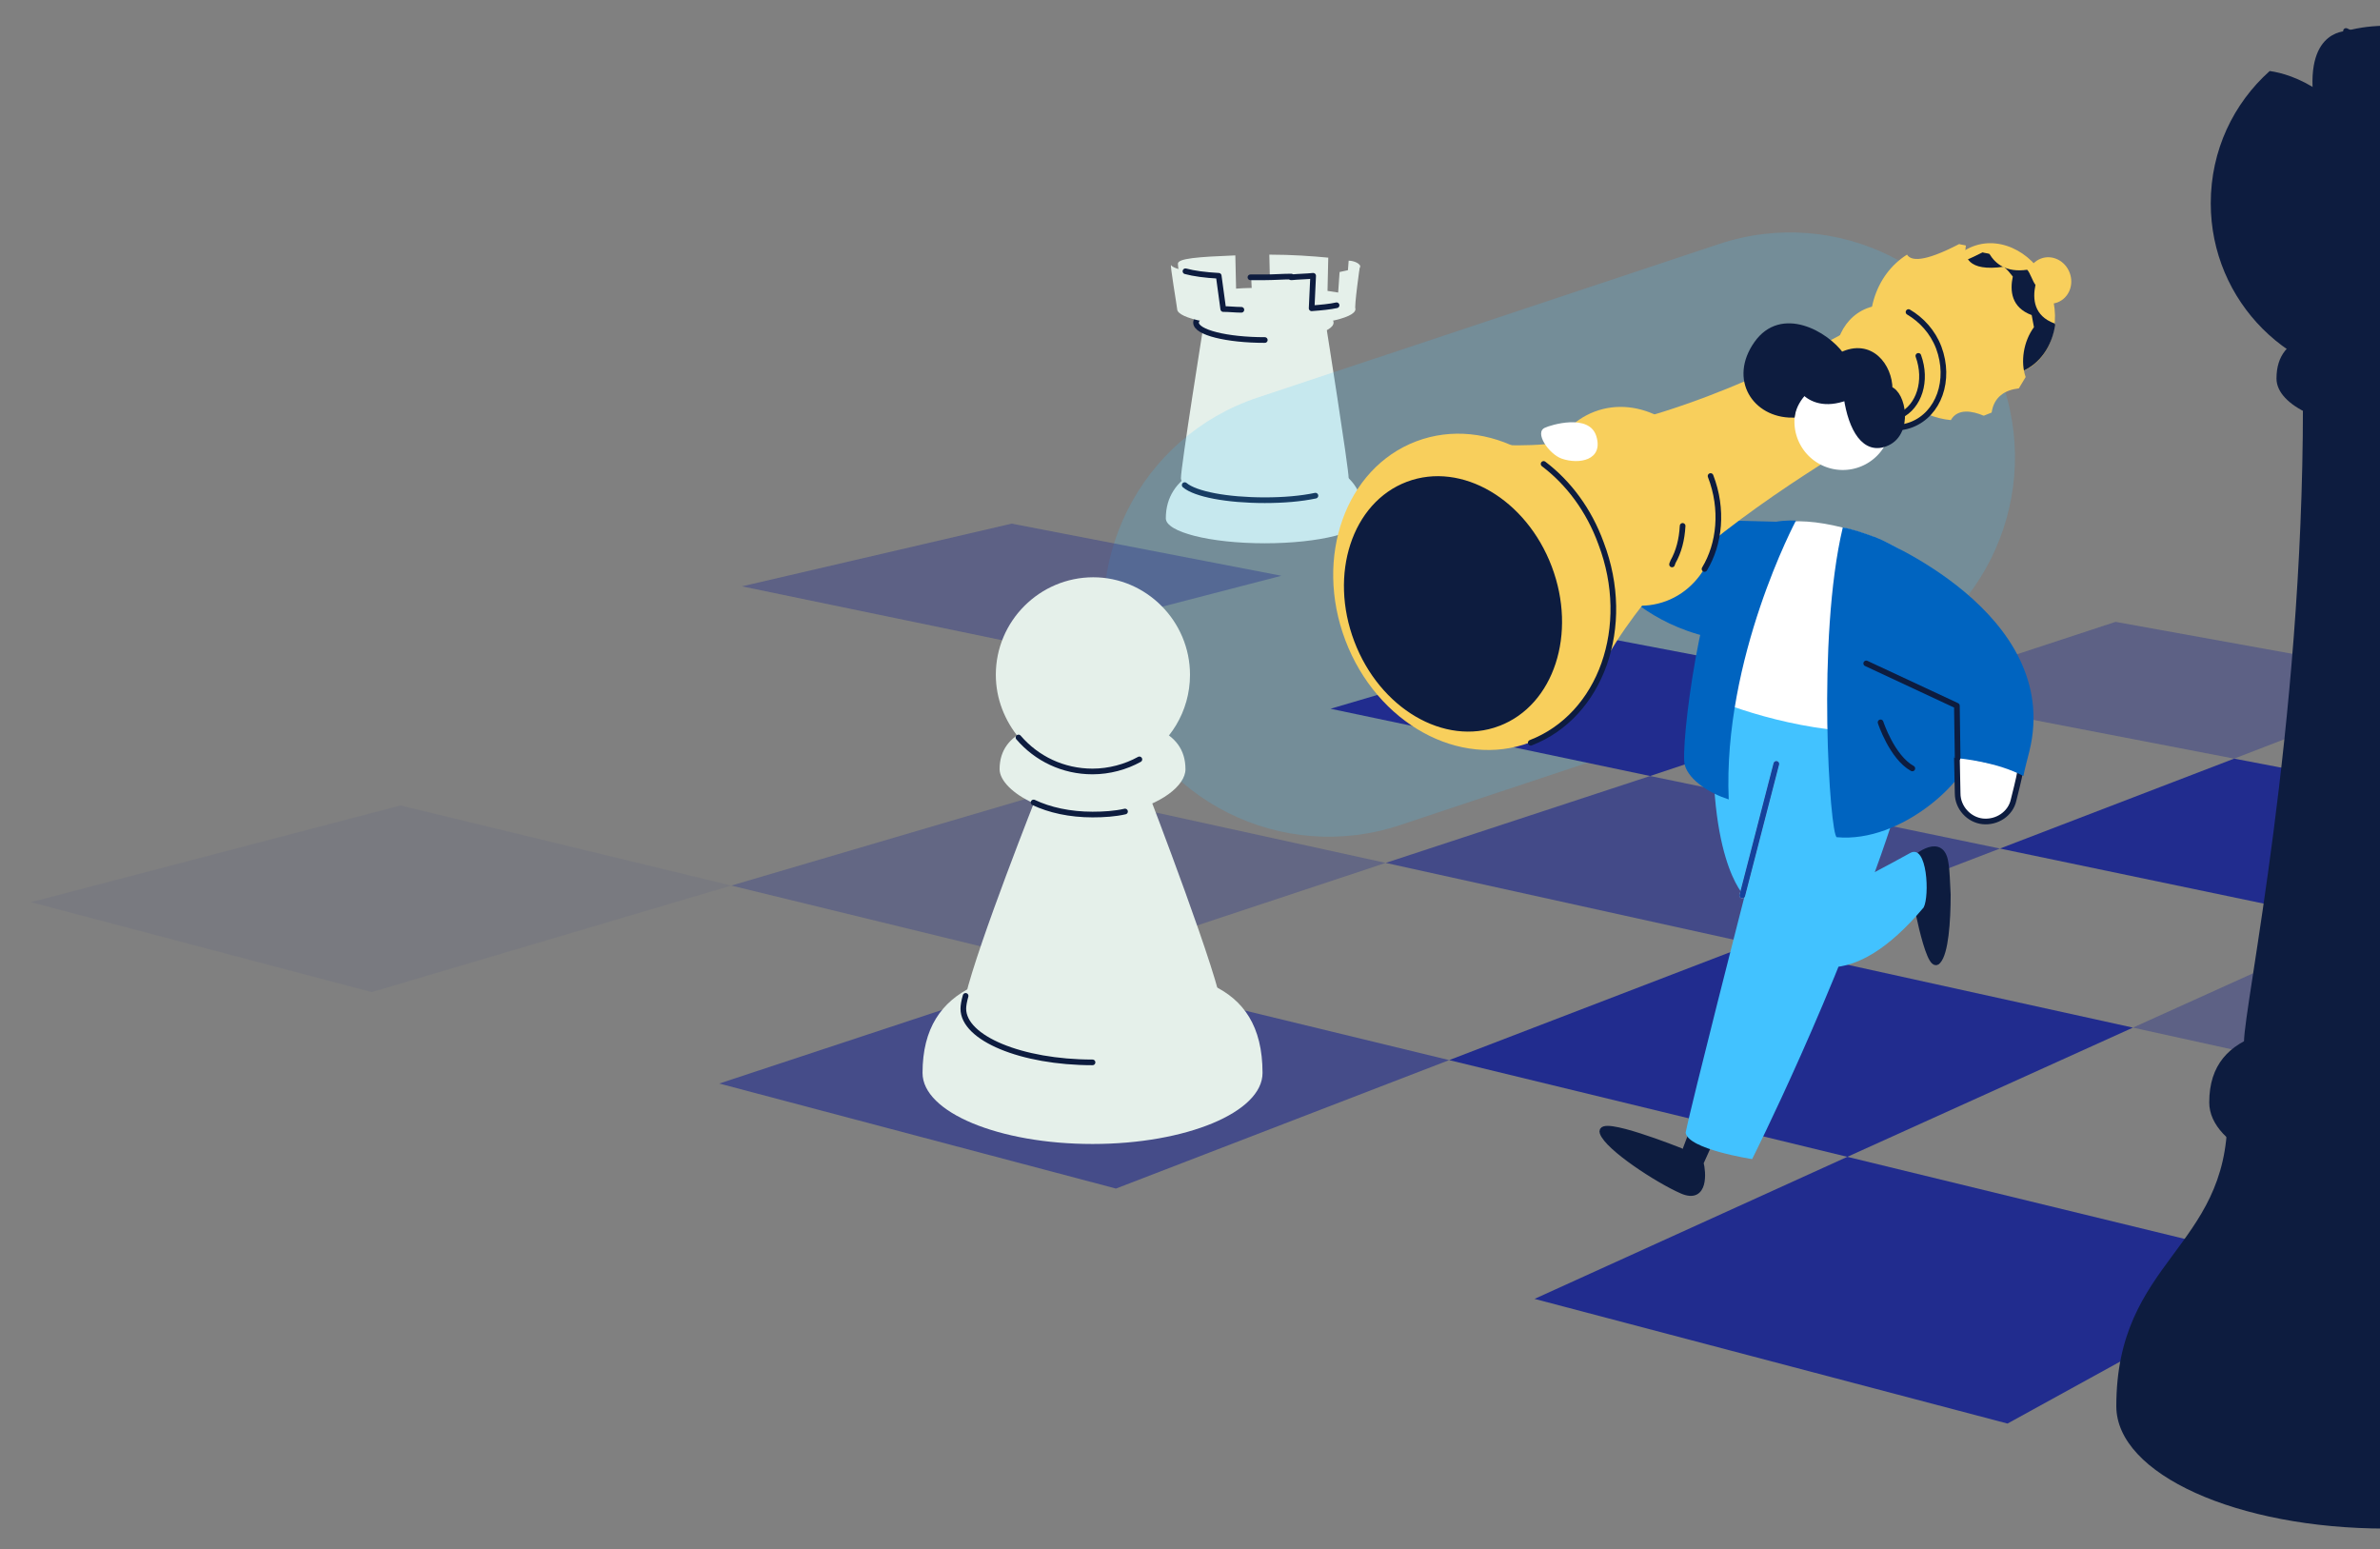 <svg fill="none" xmlns="http://www.w3.org/2000/svg" viewBox="0 0 315 205">
  <rect x="0" y="0" width="315" height="205" fill="#808080" stroke="none"/>
  <g clip-path="url(#clip0)">
    <path d="M180.5 68.6c0 1.8-5.8 3.3-13.1 3.3s-13.1-1.5-13.1-3.3c0-5.7 5.8-8.1 13.1-8.1s13.1 1.4 13.1 8.1z" fill="#E5F0EA"/>
    <path d="M178.5 63.3c0 .9-1.7 1.7-4.4 2.2-1.9.4-4.2.6-6.7.6-5 0-9.2-.8-10.6-2-.3-.3-.5-.5-.5-.8 0-1.6 3-20.3 3-20.3h16.2s3 18.9 3 20.3z" fill="#E5F0EA"/>
    <path d="M174.1 65.6c-1.9.4-4.2.6-6.7.6-5 0-9.2-.8-10.6-2" fill="#E5F0EA"/>
    <path d="M174.1 65.6c-1.9.4-4.2.6-6.7.6-5 0-9.2-.8-10.6-2" stroke="#0D1C3F" stroke-width=".75" stroke-miterlimit="10" stroke-linecap="round" stroke-linejoin="round"/>
    <path d="M167.4 45c5.026 0 9.1-1.03 9.1-2.3 0-1.27-4.074-2.3-9.1-2.3s-9.1 1.03-9.1 2.3c0 1.27 4.074 2.3 9.1 2.3z" fill="#E5F0EA"/>
    <path d="M167.4 45c-5 0-9.1-1-9.1-2.3 0-1.3 4.1-2.3 9.1-2.3" fill="#E5F0EA"/>
    <path d="M167.4 45c-5 0-9.1-1-9.1-2.3 0-1.3 4.1-2.3 9.1-2.3" stroke="#0D1C3F" stroke-width=".75" stroke-miterlimit="10" stroke-linecap="round" stroke-linejoin="round"/>
    <path d="M178.2 38.5c.5-1 1.5-1.9 1.8-3.2.1-.4-.8-.8-1.5-.8l-.3 4z" fill="#E5F0EA"/>
    <path d="M175.7 38.5l.1-4.4c-2.1-.2-4.8-.4-7.8-.4l.1 4.4h-.6c-1.4 0-2.7 0-3.9.1l-.1-4.4c-5 .2-7.6.4-7.6 1.1.2 4.3 4.5 7.5 11.4 7.5 5.3 0 9.8-.1 11.7-3.4-.8-.1-1.9-.3-3.3-.5z" fill="#E5F0EA"/>
    <path d="M180 35.1l-.3.2c-.3.2-.9.4-2.4.7l-.3 4.3c-.9.2-2 .3-3.3.4l.2-4.3c-.9.1-1.9.1-2.9.2-1.1 0-2.3.1-3.5.1h-1.9l.2 4.3h-1.4c-.8 0-1.6-.1-2.4-.1l-.6-4.4c-1.8-.1-3.3-.3-4.4-.6-1.1-.3-1.8-.5-2-.8-.2-.3.8 5.6.8 5.8 0 1.3 5.3 2.3 11.8 2.3 6.5 0 11.8-1 11.8-2.3-.2-.2.6-5.8.6-5.8z" fill="#E5F0EA"/>
    <path d="M164.3 41c-.8 0-1.6-.1-2.4-.1l-.6-4.4c-1.8-.1-3.3-.3-4.4-.6" fill="#E5F0EA"/>
    <path d="M164.3 41c-.8 0-1.6-.1-2.4-.1l-.6-4.4c-1.8-.1-3.3-.3-4.4-.6" stroke="#0D1C3F" stroke-width=".75" stroke-miterlimit="10" stroke-linecap="round" stroke-linejoin="round"/>
    <path d="M176.9 40.4c-.9.2-2 .3-3.3.4l.2-4.3c-.9.1-1.9.1-2.9.2" fill="#E5F0EA"/>
    <path d="M176.9 40.4c-.9.2-2 .3-3.3.4l.2-4.3c-.9.1-1.9.1-2.9.2" stroke="#0D1C3F" stroke-width=".75" stroke-miterlimit="10" stroke-linecap="round" stroke-linejoin="round"/>
    <path d="M170.9 36.6c-1.1 0-2.3.1-3.5.1h-1.9" fill="#E5F0EA"/>
    <path d="M170.9 36.6c-1.1 0-2.3.1-3.5.1h-1.9" stroke="#0D1C3F" stroke-width=".75" stroke-miterlimit="10" stroke-linecap="round" stroke-linejoin="round"/>
    <path opacity=".19" d="M246.3 88.9l-61 20.3c-15.6 5.2-32.5-3.2-37.7-18.9-5.2-15.6 3.2-32.5 18.9-37.7l61-20.3c15.6-5.2 32.5 3.2 37.7 18.9 5.1 15.6-3.3 32.5-18.9 37.7z" fill="#42C2FF"/>
    <path opacity=".07" d="M96.8 117.2L53 106.6 4.1 119.4l45.1 11.9 47.6-14.1z" fill="#212C8E"/>
    <path d="M264.7 112.3l47.9 10 29-13.1-45.9-8.8-31 11.9zM191.8 140.3l52.7 12.8 37.8-17.1-50.4-11.1-40.1 15.4z" fill="#212C8E"/>
    <path opacity=".3" d="M183.4 114.2l-43.8-9.6-42.8 12.6 44.7 10.9 41.9-13.9z" fill="#212C8E"/>
    <path opacity=".62" d="M95.2 143.4l52.5 13.9 44.1-17-50.3-12.2-46.3 15.3z" fill="#212C8E"/>
    <path d="M218.4 102.7l32.7-10.9-41.4-7.9-33.6 9.9 42.3 8.9z" fill="#212C8E"/>
    <path opacity=".63" d="M183.4 114.2l48.5 10.7 32.8-12.6-46.3-9.6-35 11.5z" fill="#212C8E"/>
    <path opacity=".36" d="M295.7 100.4L322.6 90 280 82.3l-28.9 9.5 44.6 8.6zM282.3 136l56.4 12.4 27.3-15-53.4-11.1-30.3 13.7z" fill="#212C8E"/>
    <path d="M203.1 171.9l62.6 16.5 38-20.9-59.2-14.4-41.4 18.8z" fill="#212C8E"/>
    <path opacity=".36" d="M169.6 76.2l-35.7-6.9-35.7 8.3 36.7 7.6 34.7-9z" fill="#212C8E"/>
    <path d="M237.1 69.1l-19.9-.5-3 9.1s4.1 4.8 11.9 6.6c2.3-6 11-15.2 11-15.2z" fill="#0064C0"/>
    <path d="M272.312 40.02c1.498-.566 2.221-2.324 1.614-3.925-.606-1.601-2.312-2.44-3.809-1.872-1.498.567-2.221 2.325-1.615 3.926.606 1.6 2.312 2.439 3.81 1.872z" fill="#F8CF5C"/>
    <path d="M267.447 49.249c3.874-1.467 5.603-6.383 3.862-10.98-1.74-4.596-6.291-7.134-10.165-5.667-3.874 1.467-5.603 6.382-3.863 10.98 1.741 4.596 6.292 7.133 10.166 5.667z" fill="#F8CF5C"/>
    <path d="M271.9 42.8c-2.7-1-2.9-3.2-2.5-5.1-.4-.5-.7-1.6-1.1-2-2.8.4-4.2-.8-5-2.1-.3-.1-.6-.1-.9-.2-2 1-3.4 1.6-4.5 1.8-1.4 2.2-1.8 5.3-.6 8.3 1.7 4.6 6.3 7.1 10.2 5.7 2.5-1 4.1-3.4 4.5-6.2 0 0 0-.1-.1-.2z" fill="#0D1C3F"/>
    <path d="M262.5 55h.1c.3-.1.7-.3 1-.4.3-2.1 1.8-3 3.6-3.2l.9-1.5c-.7-2-.3-4.7 1.1-6.6-.1-.5-.2-1.1-.3-1.6-2.7-1-2.9-3.2-2.5-5.1-.4-.5-.7-.9-1.2-1.3-4.8.7-5.3-1.4-5-2.8-.3-.1-.6-.1-.9-.2-4.8 2.5-6.4 2.2-6.9 1.4-4.3 2.7-6.1 8.5-4 14 1.7 4.5 5.6 7.5 9.8 7.9.9-1.6 2.9-1.2 4.3-.6z" fill="#F8CF5C"/>
    <path d="M256.6 46.1c1.6 4.3 0 8.8-3.6 10.2-3.6 1.4-7.9-1-9.5-5.3-1.6-4.3 0-8.8 3.6-10.2 1.8-.7 3.8-.4 5.5.5 1.8 1 3.2 2.6 4 4.8z" fill="#F8CF5C"/>
    <path d="M252.6 41.3c1.7 1 3.2 2.6 4 4.7 1.6 4.3 0 8.8-3.6 10.2-3.6 1.4-7.9-1-9.5-5.3" fill="#F8CF5C"/>
    <path d="M252.6 41.3c1.7 1 3.2 2.6 4 4.7 1.6 4.3 0 8.8-3.6 10.2-3.6 1.4-7.9-1-9.5-5.3" stroke="#0D1C3F" stroke-width=".75" stroke-miterlimit="10" stroke-linecap="round" stroke-linejoin="round"/>
    <path d="M253.8 47.1c-1.3-3.4-4.5-5.3-7.2-4.3h-.1c-.8.2-15.8 9.4-32.5 13.4-5.7 1.4 4.4 22.7 8 19.4 10.3-9.5 25.2-17.9 29.6-20.6 2.4-1.2 3.5-4.6 2.2-7.9z" fill="#F8CF5C"/>
    <path d="M251.5 55c2.5-1.2 3.6-4.6 2.4-7.9" stroke="#0D1C3F" stroke-width=".75" stroke-miterlimit="10" stroke-linecap="round" stroke-linejoin="round"/>
    <path d="M220.542 79.54c5.836-2.21 8.443-9.612 5.823-16.533-2.621-6.921-9.476-10.74-15.313-8.53-5.836 2.21-8.443 9.611-5.823 16.532 2.621 6.921 9.477 10.74 15.313 8.53z" fill="#F8CF5C"/>
    <path d="M226.4 63c1.7 4.4 1.2 9-.8 12.3" stroke="#0D1C3F" stroke-width=".75" stroke-miterlimit="10" stroke-linecap="round" stroke-linejoin="round"/>
    <path d="M221.9 64.7c-2-5.3-6.9-8.3-11.2-7-.3 0-.5.2-.8.2-4 1.2-10.7 1.2-13.2.8-2.6-.4 5.1 20.5 14.4 31.7 1.9-5 6-10 8.5-13.1.9-1.2 1.6-2.1 1.8-2.6 0-.1.1-.2.1-.3 1.4-2.6 1.7-6.2.4-9.7z" fill="#F8CF5C"/>
    <path d="M222.7 69.6c-.1 1.8-.5 3.4-1.3 4.8 0 .1-.1.2-.1.3" stroke="#0D1C3F" stroke-width=".75" stroke-miterlimit="10" stroke-linecap="round" stroke-linejoin="round"/>
    <path d="M202.53 98.247c9.349-3.54 13.55-15.328 9.385-26.33-4.166-11-15.121-17.05-24.47-13.51-9.348 3.54-13.55 15.328-9.384 26.33 4.165 11 15.121 17.049 24.469 13.51z" fill="#F8CF5C"/>
    <path d="M204.3 61.4c3.3 2.5 6 6.1 7.6 10.5 4.2 11 0 22.8-9.3 26.4" fill="#F8CF5C"/>
    <path d="M204.3 61.4c3.3 2.5 6 6.1 7.6 10.5 4.2 11 0 22.8-9.3 26.4" stroke="#0D1C3F" stroke-width=".75" stroke-miterlimit="10" stroke-linecap="round" stroke-linejoin="round"/>
    <path d="M198.293 95.727c7.024-2.66 10.039-11.892 6.734-20.62-3.305-8.73-11.678-13.65-18.703-10.99-7.024 2.66-10.039 11.892-6.734 20.621 3.305 8.729 11.679 13.649 18.703 10.99z" fill="#0D1C3F" stroke="#0D1C3F" stroke-width=".75" stroke-miterlimit="10"/>
    <path d="M243.9 62.2a6.4 6.4 0 100-12.8 6.4 6.4 0 000 12.8z" fill="#fff"/>
    <path d="M250.1 51.5c0-3-2.5-6.4-6.4-4.5-2-2.8-7.9-6.2-11.2-1.5-3.3 4.7-.2 9.4 4.7 9.4.2-1.2.9-2.3 1.6-3 .9.9 2.7 1.8 5.6.7.6 4.1 2.4 7.4 5.4 6 3-1.4 2.1-6.5.3-7.1zM226.9 149.9l-2.6-1-1.4 3.7-.5-.3s-11-4.4-10.3-2.4c.7 2 7.3 6.3 10.5 7.7 3.2 1.4 2.8-2.6 2.5-3.7l1.8-4zM253 114c.8-.8 4-3.3 4.5.2.2 1.1.2 2.6.3 4.2 0 3.6-.3 7.7-1.3 8.8-1.3 1.7-3.3-10-3.3-10l-.2-3.2z" fill="#0D1C3F" stroke="#0D1C3F" stroke-width=".75" stroke-miterlimit="10"/>
    <path d="M233.9 123.5c4.4 5.3 11.2 7.9 20.7-3.4.8-1.5.5-8.5-1.8-7.2-2.3 1.3-9 4.8-9 4.8l-6.8-5.5c0 .1-7.4 6.1-3.1 11.3z" fill="#42C2FF"/>
    <path d="M227 92.5c-1.5 21.1 3.9 26.1 3.9 26.1s-7 27.3-7.8 31.3c.3 2.2 8.8 3.5 8.8 3.5s11-21.8 18.5-44.5c1.6-4.7 2.8-8.8 3.8-12.2-11.5 1-21.4-1.9-27.2-4.2z" fill="#42C2FF"/>
    <path d="M254.1 74.8c-1.8-2-5.9-4-10.3-5-6.4-1.6-12.1-1.1-13.1 3.9-1.4 7.5-3.4 13.6-3.8 18.9 5.8 2.3 15.7 5.2 27.2 4.2 3.9-13.2 3.5-18.2 0-22z" fill="#fff"/>
    <path d="M237.7 68.9s-9.7 18.2-8.9 36.9c-2.5-.8-5.2-2.5-5.8-4.5-.7-2 2.2-25.6 6.7-29.8 3.2-3 8-2.6 8-2.6zM243.9 69.8c1.2.2 2.7.7 4.3 1.3 4.8 1.9 8.6 5.9 10.3 10.8 1.4 4.1 2.6 10 2.2 17.9-.2 3.2-8.9 11.8-17.6 11-.9-.3-2.7-26.3.8-41z" fill="#0064C0"/>
    <path d="M262.5 108.7c1.9.2 3.7-1 4.1-2.8.2-.9.5-2 .9-3.3-3.1-1.6-7.3-2.1-8.4-2.2l.1 4.6c-.1 1.9 1.4 3.5 3.3 3.7z" fill="#fff"/>
    <path d="M259 100.1l.1 4.9c0 1.9 1.5 3.5 3.3 3.7 1.9.2 3.7-1 4.1-2.8.2-.9.7-2.6.9-4" fill="#fff"/>
    <path d="M259 100.1l.1 4.9c0 1.9 1.5 3.5 3.3 3.7 1.9.2 3.7-1 4.1-2.8.2-.9.7-2.6.9-4" stroke="#0D1C3F" stroke-width=".75" stroke-miterlimit="10"/>
    <path d="M247 87.8l11.5 5.6.1 6.9c1.3.1 5.8.6 9.2 2.4.2-1 .5-2.1.8-3.3 4.5-18.4-20.5-28.3-20.5-28.3" fill="#0064C0"/>
    <path d="M247 87.8l12 5.6.1 6.9" fill="#0064C0"/>
    <path d="M247 87.8l12 5.6.1 6.9M248.9 95.6s1.5 4.6 4.2 6.1" stroke="#0D1C3F" stroke-width=".75" stroke-miterlimit="10" stroke-linecap="round" stroke-linejoin="round"/>
    <path d="M230.6 118.5l4.5-17.4-4.5 17.4z" fill="#fff"/>
    <path d="M230.6 118.5l4.5-17.4" stroke="#fff" stroke-width=".75" stroke-miterlimit="10" stroke-linecap="round"/>
    <path d="M230.6 118.5l4.5-17.4-4.5 17.4z" fill="#fff"/>
    <path d="M230.6 118.5l4.5-17.4" stroke="#0064B1" stroke-width=".75" stroke-miterlimit="10" stroke-linecap="round"/>
    <g opacity=".63">
      <path d="M230.6 118.5l4.5-17.4-4.5 17.4z" fill="#fff"/>
      <path d="M230.6 118.5l4.5-17.4" stroke="#212C8E" stroke-width=".75" stroke-miterlimit="10" stroke-linecap="round"/>
    </g>
    <path d="M204.5 56.6c-1.5.6.5 3.5 2.2 4.1 2.3.8 5.5.2 4.6-2.9-.9-3.2-6.2-1.5-6.8-1.2z" fill="#fff"/>
    <path d="M167.1 142c0 5.2-10.1 9.4-22.5 9.4s-22.5-4.2-22.5-9.4c0-11.9 10.1-13.9 22.5-13.9s22.5 1.5 22.5 13.9z" fill="#E5F0EA"/>
    <path d="M161.7 133.5c0 1.9-1.8 3.7-4.8 4.9-3.1 1.3-7.5 2.2-12.3 2.2-9.4 0-17.1-3.2-17.1-7.1 0-.4.1-1 .3-1.7 1.6-6.8 9.5-26.7 9.5-26.7l14.7-.1s9.7 25.2 9.7 28.5z" fill="#E5F0EA"/>
    <path d="M144.6 140.6c-9.4 0-17.1-3.2-17.1-7.1 0-.4.1-1 .3-1.7" stroke="#0D1C3F" stroke-width=".75" stroke-miterlimit="10" stroke-linecap="round" stroke-linejoin="round"/>
    <path d="M156.9 101.8c0 2.2-3.3 4.7-8 5.7-1.3.3-2.8.4-4.3.4-3 0-5.7-.6-7.8-1.6-2.7-1.2-4.5-3-4.5-4.5 0-5.1 5.5-6.6 12.3-6.6 6.8-.1 12.3 1.4 12.3 6.6z" fill="#E5F0EA"/>
    <path d="M148.9 107.4c-1.3.3-2.8.4-4.3.4-3 0-5.7-.6-7.8-1.6" stroke="#0D1C3F" stroke-width=".75" stroke-miterlimit="10" stroke-linecap="round" stroke-linejoin="round"/>
    <path d="M157.5 89.3c0 4.9-2.7 9.1-6.6 11.3-1.8 1-4 1.6-6.2 1.6-3.9 0-7.4-1.7-9.8-4.5-1.9-2.3-3.1-5.2-3.1-8.4 0-7.1 5.8-12.9 12.9-12.9 7 0 12.8 5.8 12.8 12.9z" fill="#E5F0EA"/>
    <path d="M150.8 100.5c-1.8 1-4 1.6-6.2 1.6-3.9 0-7.4-1.7-9.8-4.5" stroke="#0D1C3F" stroke-width=".75" stroke-miterlimit="10" stroke-linecap="round" stroke-linejoin="round"/>
    <path d="M351.5 186.1c0 8.9-16 16.2-35.7 16.2-19.7 0-35.7-7.2-35.7-16.2 0-19.3 14.7-20.8 14.7-38.3 0-17.5 42-17.2 42 .2s14.7 18.9 14.7 38.1z" fill="#0D1C3F"/>
    <path d="M339.2 145.9c0 5.8-10.5 10.6-23.4 10.6-12.9 0-23.4-4.7-23.4-10.6 0-10 10.5-10.6 23.4-10.6 12.9 0 23.4.6 23.4 10.6z" fill="#0D1C3F"/>
    <path d="M334.8 137.9c0 4.7-8.5 8.6-18.9 8.6-10.4 0-18.9-3.8-18.9-8.6s7.8-41.2 7.8-84.2H327c0 42.9 7.8 80.2 7.8 84.2z" fill="#0D1C3F"/>
    <path d="M330.5 50.1c0 3.7-6.5 6.6-14.6 6.6s-14.6-3-14.6-6.6c0-6.3 6.5-6.6 14.6-6.6s14.6.4 14.6 6.6zM310.9 4.1s-5.8-.5-4.7 9c1.1 9.5 8.3 21.5 8.3 21.5l12-3.2 4.8-9.8-6-9.5-6.7-6-7.7-2z" fill="#0D1C3F"/>
    <path d="M316.1 3.4c-1.9 0-3.8.2-5.6.7 6.2 2.8 10.1 8.4 12.4 15.7 2.7 8.5-5 14.2-9.2 1.8-1.6-4.7-4.2-7.7-6.7-9.5-2.6-1.8-5.1-2.5-6.6-2.7-4.8 4.3-7.8 10.5-7.8 17.5 0 13 10.5 23.5 23.5 23.5s23.5-10.5 23.5-23.5-10.5-23.5-23.5-23.5z" fill="#0D1C3F"/>
    <path d="M310.5 4.1c6.2 2.8 10.1 8.4 12.4 15.7 2.7 8.5-5 14.2-9.2 1.8-1.6-4.7-4.2-7.7-6.7-9.5" stroke="#0D1C3F" stroke-width=".75" stroke-miterlimit="10" stroke-linecap="round" stroke-linejoin="round"/>
  </g>
  <defs>
    <clipPath id="clip0">
      <path fill="#fff" d="M0 0h315v205H0z"/>
    </clipPath>
  </defs>
</svg>
